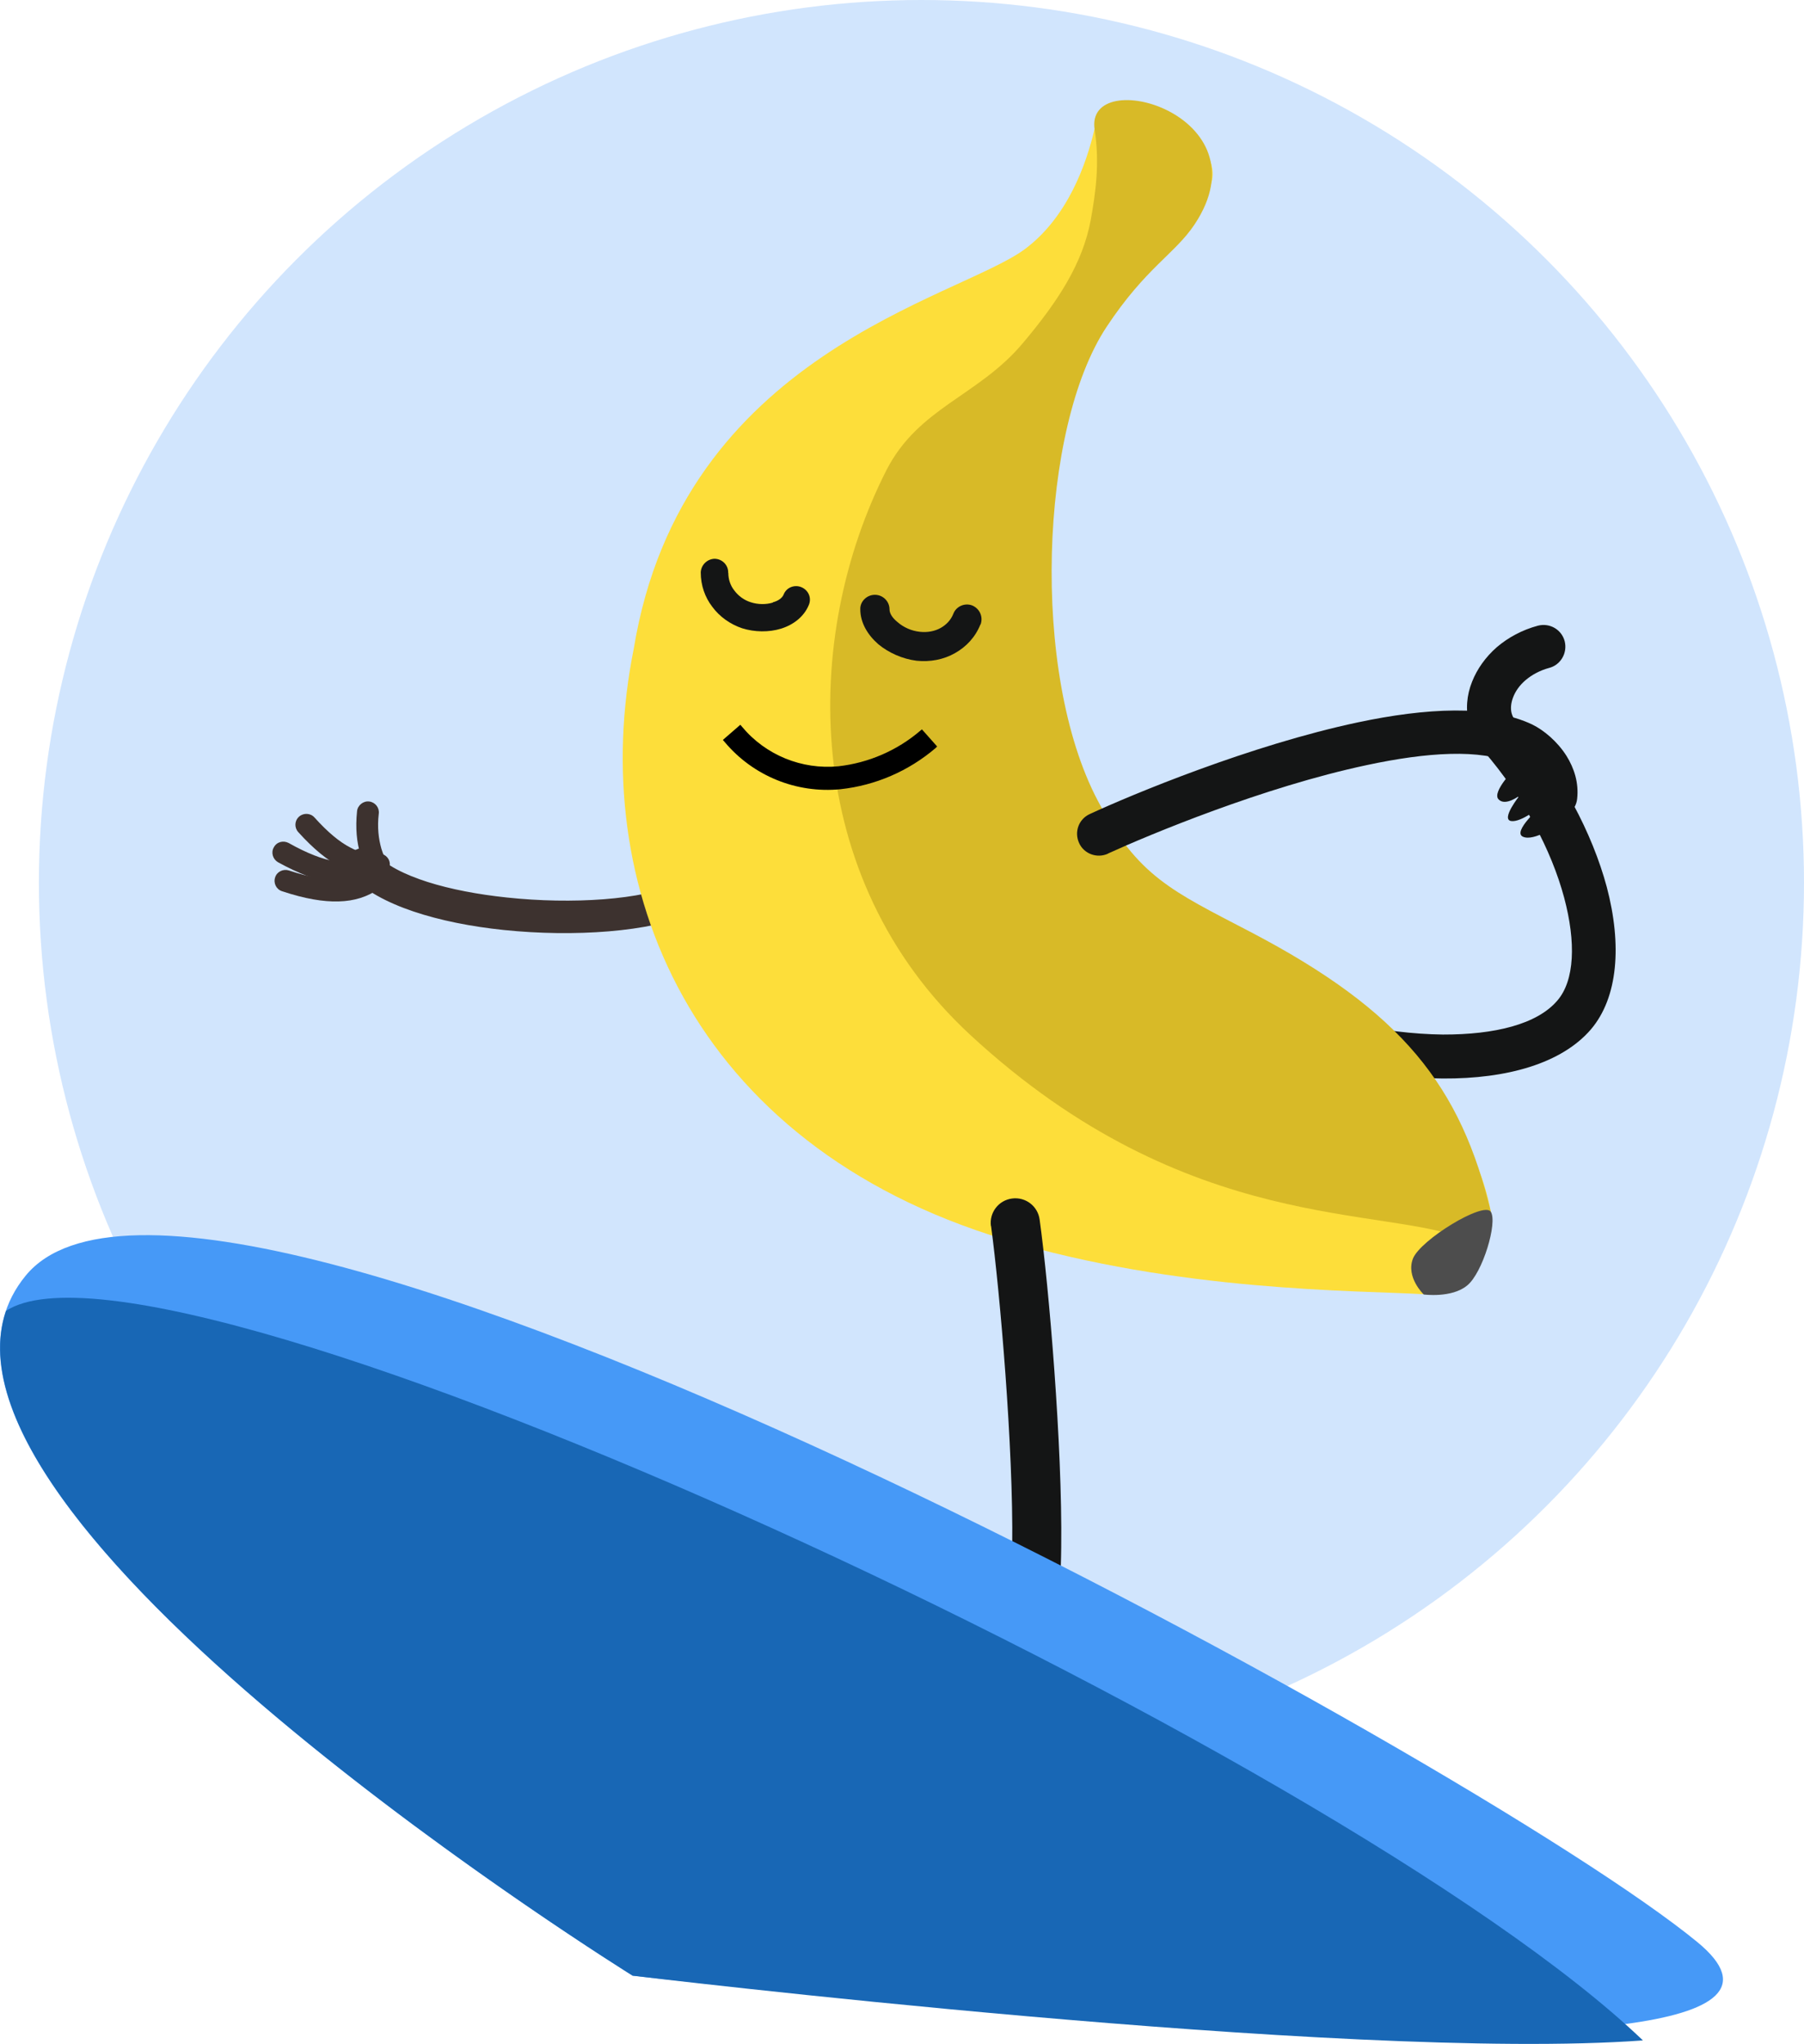 <?xml version="1.0" encoding="UTF-8"?>
<svg id="Ebene_2" data-name="Ebene 2" xmlns="http://www.w3.org/2000/svg" viewBox="0 0 132.17 149.72">
  <defs>
    <style>
      .cls-1 {
        fill: #4699f7;
      }

      .cls-1, .cls-2, .cls-3, .cls-4, .cls-5, .cls-6, .cls-7, .cls-8, .cls-9, .cls-10 {
        stroke-width: 0px;
      }

      .cls-1, .cls-2, .cls-3, .cls-5, .cls-6, .cls-9 {
        fill-rule: evenodd;
      }

      .cls-2 {
        fill: #1867b5;
      }

      .cls-3 {
        fill: #d8ba27;
      }

      .cls-4 {
        fill: #3d322f;
      }

      .cls-5 {
        fill: #4d4d4d;
      }

      .cls-6 {
        fill: #fdde3a;
      }

      .cls-7 {
        fill: #000;
      }

      .cls-8, .cls-9 {
        fill: #141515;
      }

      .cls-10 {
        fill: #d1e5fd;
      }
    </style>
  </defs>
  <g id="Ebene_1-2" data-name="Ebene 1">
    <circle id="Ellipse_8-2" data-name="Ellipse 8-2" class="cls-10" cx="67.51" cy="64.66" r="64.66"/>
    <g>
      <path class="cls-8" d="M90.26,75.6c-.81-.34-1.19-1.27-.87-2.09.34-.81,1.28-1.21,2.11-.87,4.77,1.99,9.89,3.09,14.21,3.14,3.8.01,6.91-.75,8.39-2.49,1.27-1.47,1.37-4.27.5-7.53-.93-3.48-2.98-7.37-5.91-10.76-.53-.6-.87-1.28-1.05-1.97-.28-1.05-.18-2.11.21-3.09.37-.94.99-1.81,1.81-2.53.83-.71,1.86-1.27,3.02-1.58.87-.22,1.74.29,1.96,1.15.21.87-.31,1.74-1.16,1.95-.66.18-1.25.5-1.72.9-.43.37-.74.81-.91,1.27-.15.4-.19.8-.1,1.15.06.22.18.44.37.68,3.27,3.76,5.54,8.11,6.6,12.04,1.12,4.24.83,8.09-1.16,10.43-2.14,2.49-6.13,3.63-10.86,3.6-4.73-.04-10.29-1.24-15.41-3.37h0Z"/>
      <path class="cls-4" d="M49.64,64.73c.61-.28,1.31-.01,1.59.59.28.6,0,1.31-.6,1.59-2.92,1.34-8.55,1.75-13.74,1.21-4.7-.49-9.18-1.8-11.18-3.98-.46-.47-.41-1.24.07-1.69.49-.46,1.24-.43,1.69.06,1.58,1.71,5.47,2.79,9.65,3.23,4.83.52,9.95.16,12.51-1h0Z"/>
      <path class="cls-6" d="M109.25,88.87c-.62-3.18-1.55-4.74-4.01-9.2-5.14-9.37-21.25-9.11-26.2-18.48-4.94-9.37-2.84-29.92,2.03-37.27,2.89-4.35,5.53-7.66,7.19-9.64,3.08-3.65-6.94-9.56-8.08-4.79-.59,2.53-1.96,6.41-5.07,8.74-4.91,3.67-25.13,7.62-28.68,29.3-3.48,17.27,4.08,36.27,27.13,43.25,12.72,3.85,25.92,3.74,30.73,4.02l4.95-5.94Z"/>
      <path class="cls-3" d="M109.25,88.87c-2.2-9.31-6.53-14.81-17.68-20.63-5.73-2.99-8.21-4.04-11.14-9.59-4.95-9.37-4.24-27.37.65-34.72,2.89-4.35,5-5.33,6.44-7.49,5.38-8.08-8.08-11.79-7.32-6.94.38,2.46.07,4.63-.29,6.63-.59,3.14-2.33,5.88-5.01,9.05-3.26,3.85-7.59,4.66-9.95,9.25-6.23,12.23-6.31,29.86,6.13,41.37,16.02,14.82,30.49,12.44,36.52,15.06l1.66-1.99Z"/>
      <path class="cls-8" d="M72.6,89.81c-.13-.99.56-1.89,1.55-2.02.99-.13,1.89.56,2.02,1.55.68,4.92,1.67,16.59,1.58,23.98-.02,1.97-.12,3.65-.32,4.85-.35,2.12-1.22,3.32-2.74,3.24-.32-.01-.62-.1-.9-.24-.9-.44-1.25-1.53-.81-2.43.32-.65.99-1.02,1.68-.99-.35-.06-.8-.13-.78-.18.16-1.05.25-2.53.28-4.32.09-7.18-.9-18.61-1.55-23.45h0Z"/>
      <path class="cls-9" d="M69.51,118.74c-2.79,1.7-.4,2.48-.4,2.48,0,0,5,.18,5.98-.12,4.63-1.41-2.83-4.04-5.58-2.36h0Z"/>
      <path class="cls-4" d="M26.73,62.84c.41-.18.88.01,1.06.41.18.41-.01.88-.43,1.06-.9.38-1.87.53-3.05.35-1.12-.18-2.39-.65-3.94-1.5-.38-.22-.53-.71-.31-1.09.21-.4.69-.53,1.09-.32,1.37.77,2.48,1.19,3.39,1.34.84.12,1.55.01,2.18-.25h0Z"/>
      <path class="cls-4" d="M28.81,63.92c.25.37.16.87-.22,1.12-.35.25-.85.16-1.1-.21-.41-.62-.82-1.33-1.08-2.23-.27-.88-.38-1.93-.25-3.18.04-.43.46-.77.9-.71.44.06.75.46.69.9-.12,1-.01,1.84.19,2.55.21.69.53,1.27.87,1.75h0Z"/>
      <path class="cls-8" d="M81.18,62.53c-.81.37-1.77.01-2.12-.78-.37-.81-.03-1.75.78-2.12,3.09-1.43,11.77-5.05,19.66-6.72,4.95-1.05,9.67-1.31,12.76.16.84.41,1.84,1.24,2.51,2.3.56.9.91,1.97.78,3.14-.09.87-.88,1.5-1.77,1.41-.88-.1-1.52-.88-1.41-1.77.03-.37-.1-.74-.31-1.08-.32-.53-.8-.93-1.18-1.12-2.36-1.13-6.38-.84-10.73.09-7.59,1.61-15.97,5.11-18.97,6.48h0Z"/>
      <path class="cls-5" d="M104.3,94.81s-1.31-1.25-.78-2.62c.55-1.38,5.19-4.21,5.7-3.43.52.77-.6,4.51-1.74,5.41-1.13.93-3.18.65-3.18.65h0Z"/>
      <path class="cls-9" d="M111.02,56.26s-1.72,1.72-1.24,2.28c.5.56,1.56-.27,1.56-.27,0,0-1.4,1.74-.63,1.87.75.12,2.21-1.09,2.21-1.09,0,0-2.15,1.87-1.34,2.24.83.37,2.56-.88,2.56-.88l-.1-1.27-3.02-2.89Z"/>
      <path class="cls-4" d="M26.85,63.79c.37-.25.87-.15,1.12.22.24.37.15.85-.22,1.11-.83.56-1.75.88-2.95.91-1.12.03-2.46-.19-4.14-.75-.41-.13-.65-.59-.5-1.02.13-.41.59-.63,1-.5,1.5.5,2.67.69,3.6.66.85-.01,1.52-.25,2.09-.63h0Z"/>
      <path class="cls-4" d="M27.69,62.52c.44-.03.84.29.87.74.03.44-.29.82-.74.87-.93.07-1.87-.09-2.89-.62-.94-.5-1.95-1.31-3.08-2.56-.29-.32-.28-.83.06-1.13.32-.29.84-.27,1.13.06,1,1.11,1.86,1.81,2.64,2.21.71.38,1.37.5,2,.44h0Z"/>
      <path class="cls-8" d="M71.84,45.75c.21-.56-.06-1.17-.61-1.4-.54-.21-1.17.06-1.38.6-.19.48-.52.81-.92,1.04-.44.25-.98.35-1.53.29-.61-.06-1.21-.33-1.64-.71-.36-.29-.59-.62-.59-.94,0-.58-.48-1.06-1.07-1.06s-1.09.48-1.07,1.06c0,.98.53,1.87,1.32,2.56.75.62,1.76,1.08,2.81,1.21.98.1,1.97-.08,2.81-.56.82-.46,1.49-1.17,1.86-2.1h0Z"/>
      <path class="cls-8" d="M53.35,41.96c.02-.57-.44-1.02-.99-1.03-.54.01-1,.45-1.02,1,0,.95.31,1.82.84,2.51.54.74,1.33,1.29,2.19,1.58.92.29,1.97.3,2.85.03h0c.93-.29,1.69-.89,2.04-1.74.22-.53-.04-1.09-.55-1.3-.51-.21-1.11.03-1.3.55-.11.25-.4.46-.79.56v.02c-.49.15-1.09.15-1.63-.03-.47-.15-.89-.45-1.2-.87-.27-.34-.43-.8-.43-1.27h0Z"/>
    </g>
    <path id="Pfad_1050" data-name="Pfad 1050" class="cls-7" d="M67.54,53.43s-.07.06-.11.09c-1.69,1.45-3.79,2.36-6,2.61-2.69.26-5.34-.82-7.07-2.9-.04-.05-.07-.09-.12-.14l-1.28,1.11.14.16c2.08,2.48,5.26,3.77,8.48,3.45,2.57-.28,4.99-1.33,6.96-3.01l.12-.12-1.12-1.26Z"/>
    <path id="Pfad_1046" data-name="Pfad 1046" class="cls-1" d="M46.37,144.73S-11.02,109.11,1.89,93.43c12.91-15.68,106.26,35.51,122.47,48.83,16.2,13.33-77.99,2.46-77.99,2.46"/>
    <path id="Pfad_1047" data-name="Pfad 1047" class="cls-2" d="M46.37,144.73S-5.2,112.71.44,96.02c11.72-7.64,97.69,32.15,119.93,53.44-21.75,1.59-74-4.74-74-4.74"/>
  </g>
</svg>